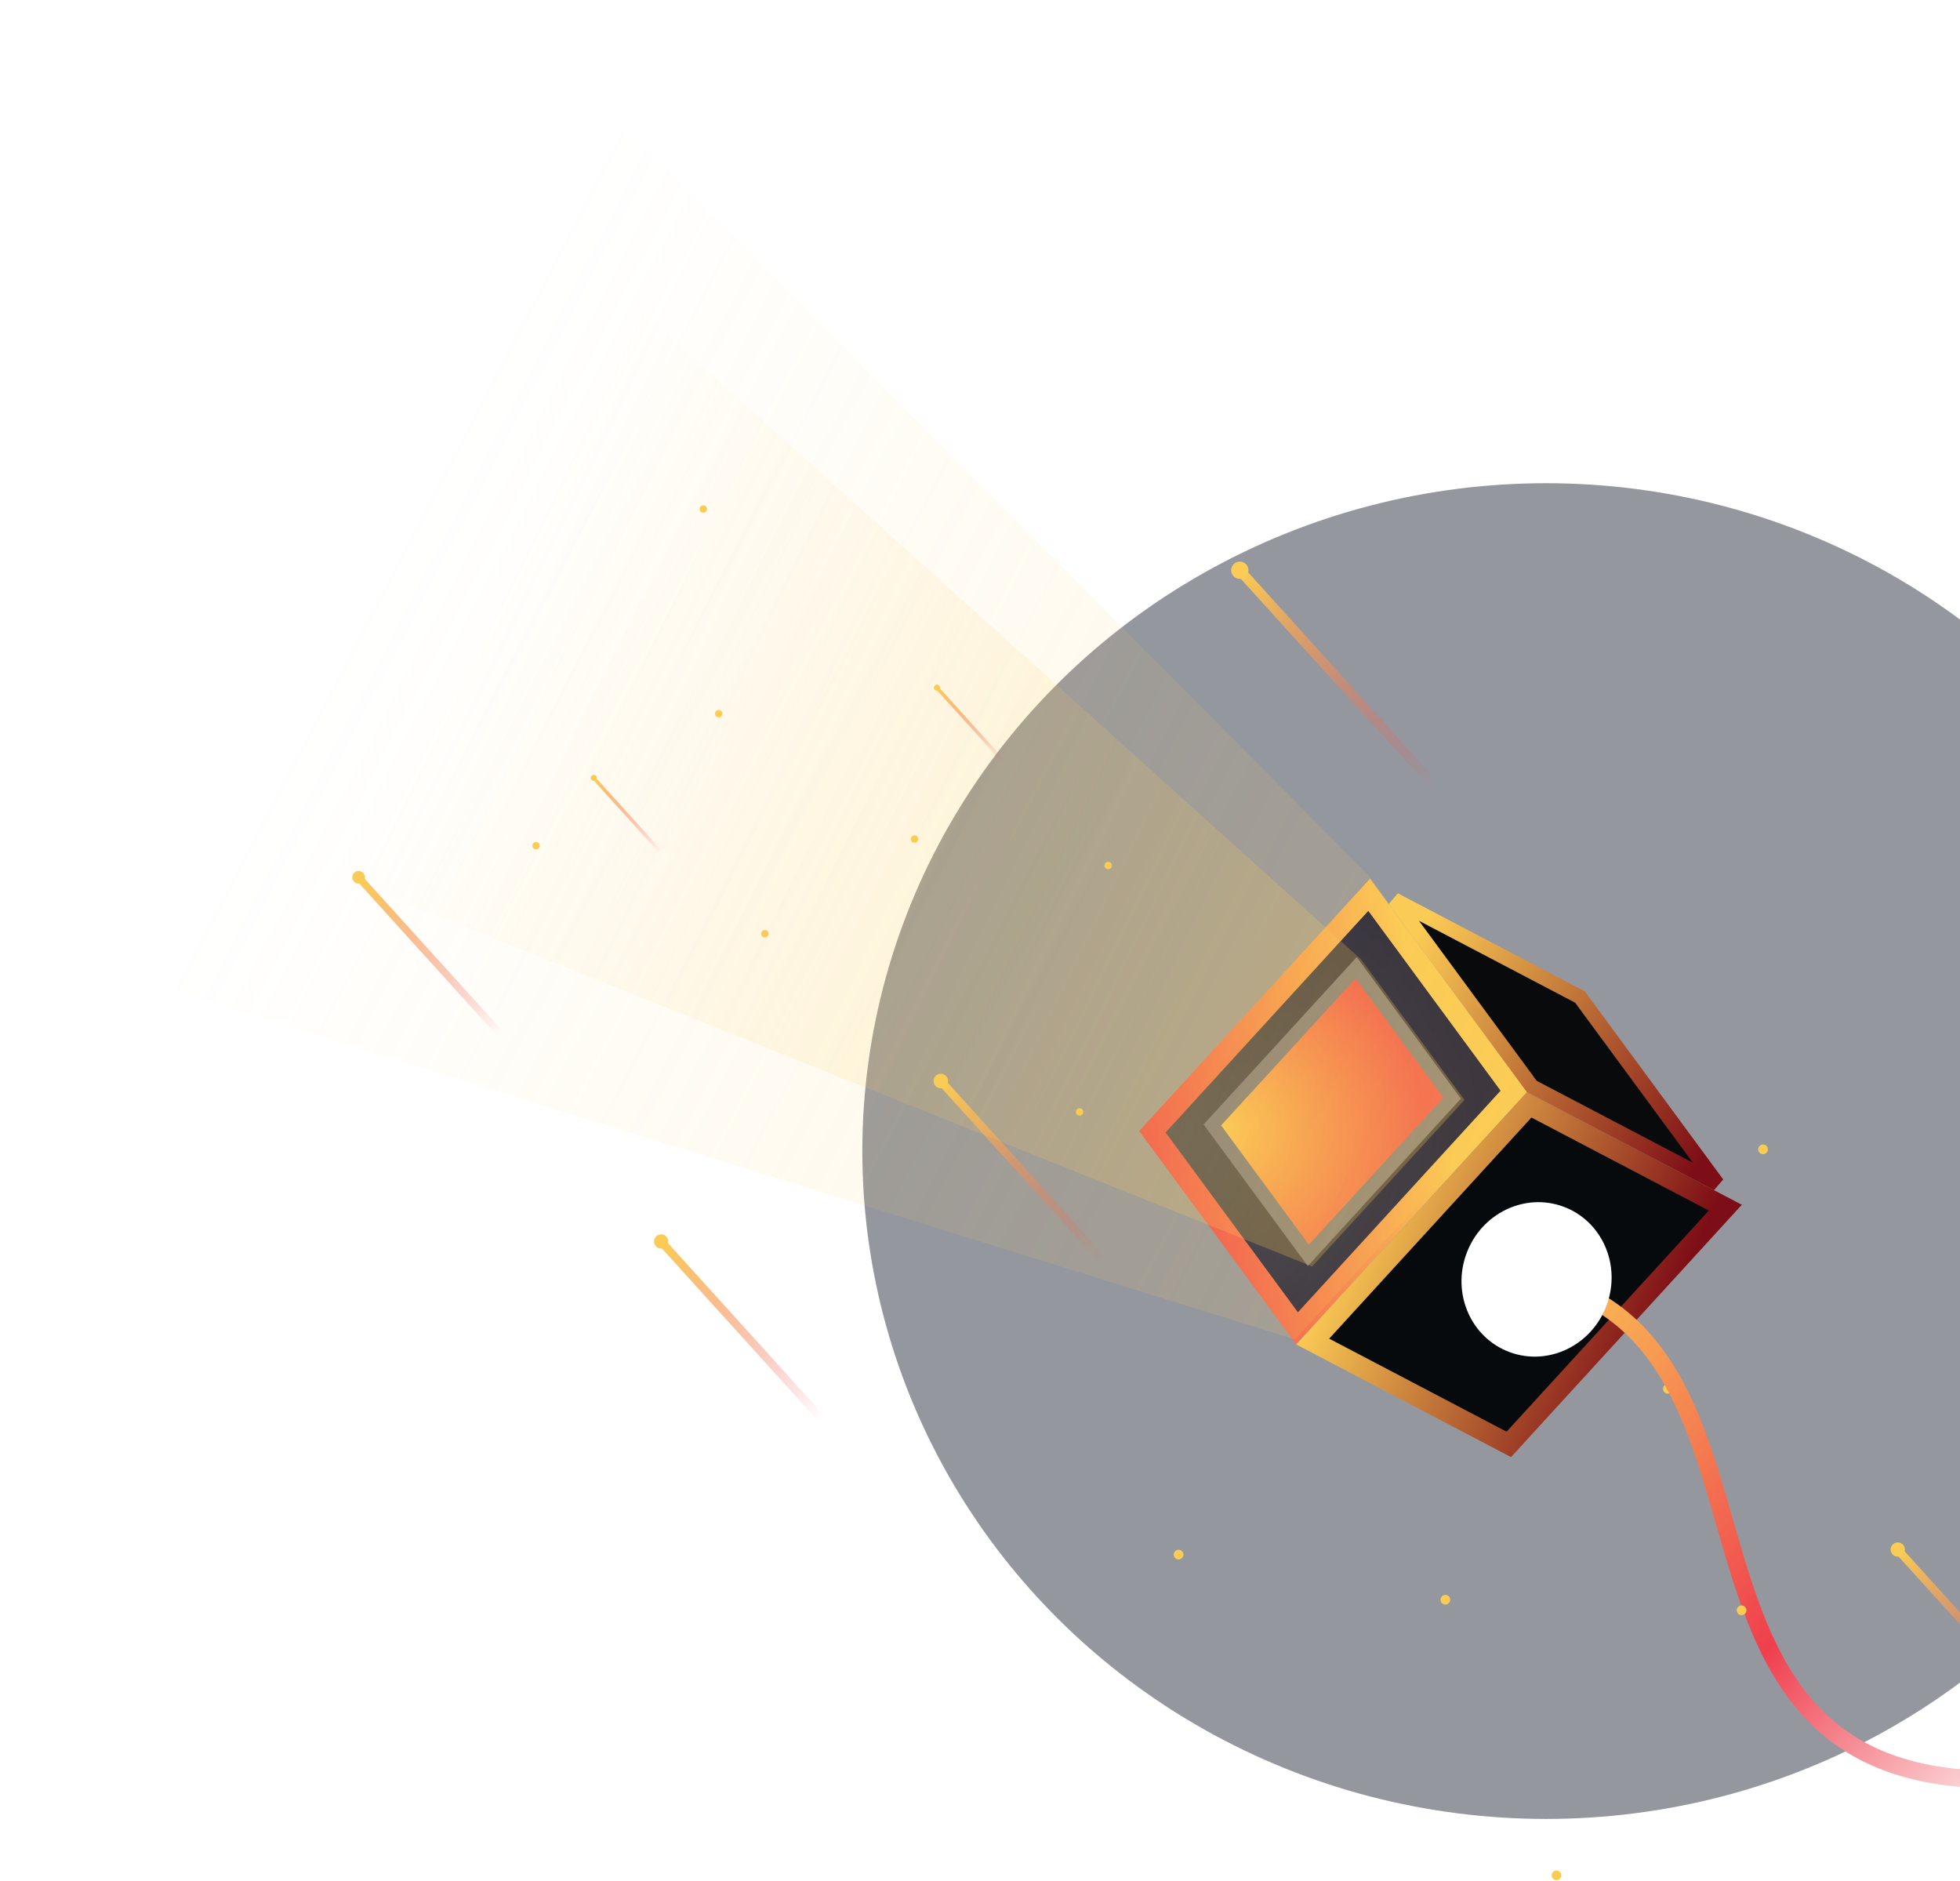 <svg xmlns="http://www.w3.org/2000/svg" width="671" height="644" fill="none"><g clip-path="url(#a)"><g filter="url(#b)" opacity=".5"><ellipse cx="529.28" cy="394.027" fill="#2C2F40" rx="234.061" ry="228.621"/></g><path fill="url(#c)" d="M321.551 371.609h2.808v82.162h-2.808z" transform="rotate(-42.165 321.551 371.609)"/><g filter="url(#d)"><circle cx="322.083" cy="370.045" r="2.487" fill="#FBCC55" transform="rotate(-42.165 322.083 370.045)"/></g><path fill="url(#e)" stroke="url(#f)" stroke-width="6.998" d="m518.243 373.604-74.201 81.11-49.523-67.301 74.202-81.11z"/><path fill="url(#g)" stroke="#6C7087" stroke-width="4.642" d="m497.128 375.924-49.224 53.806-32.852-44.646 49.224-53.807z"/><path fill="url(#h)" d="m522.086 372.411-53.568-72.799-261.057-262.64L18.011 326.23l425.326 132.26z" opacity=".5"/><path fill="url(#i)" d="m501.35 376.529-35.466-48.199-248.631-223.94L99.741 293.464l349.471 140.057z" opacity=".7"/><path fill="#060A0D" stroke="url(#j)" stroke-width="6.998" d="m590.665 413.399-74.132 81.034-67.138-35.204 74.132-81.033z"/><path fill="#090A0C" stroke="url(#k)" stroke-width="4.966" d="m524.425 371.912-47.032-63.917 63.509 33.301 47.032 63.917z"/><path fill="url(#l)" d="M423.817 197.07h3.348v97.945h-3.348z" transform="rotate(-42.165 423.817 197.07)"/><g filter="url(#m)"><circle cx="424.451" cy="195.205" r="2.965" fill="#FBCC55" transform="rotate(-42.165 424.451 195.205)"/></g><path fill="url(#n)" d="M225.832 426.508h2.758v80.7h-2.758z" transform="rotate(-42.165 225.832 426.508)"/><g filter="url(#o)"><circle cx="226.354" cy="424.972" r="2.443" fill="#FBCC55" transform="rotate(-42.165 226.354 424.972)"/></g><path fill="url(#p)" d="M649.176 531.968h2.758v80.7h-2.758z" transform="rotate(-42.165 649.176 531.968)"/><g filter="url(#q)"><circle cx="649.698" cy="530.432" r="2.443" fill="#FBCC55" transform="rotate(-42.165 649.698 530.432)"/></g><path fill="url(#r)" d="M122.306 301.662h2.452v71.726h-2.452z" transform="rotate(-42.165 122.306 301.662)"/><g filter="url(#s)"><circle cx="122.771" cy="300.297" r="2.171" fill="#FBCC55" transform="rotate(-42.165 122.771 300.297)"/></g><path fill="url(#t)" d="M203.041 266.933h1.158v33.882h-1.158z" transform="rotate(-42.165 203.041 266.933)"/><g filter="url(#u)"><circle cx="203.26" cy="266.288" r="1.026" fill="#FBCC55" transform="rotate(-42.165 203.26 266.288)"/></g><path fill="url(#v)" d="M320.553 236.048h1.158v33.882h-1.158z" transform="rotate(-42.165 320.553 236.048)"/><g filter="url(#w)"><circle cx="320.772" cy="235.403" r="1.026" fill="#FBCC55" transform="rotate(-42.165 320.772 235.403)"/></g><g filter="url(#x)"><circle cx="369.589" cy="380.64" r="1.257" fill="#FBCC55" transform="rotate(2.135 369.589 380.64)"/></g><g filter="url(#y)"><circle cx="379.382" cy="296.273" r="1.257" fill="#FBCC55" transform="rotate(2.135 379.382 296.273)"/></g><g filter="url(#z)"><circle cx="603.576" cy="393.44" r="1.657" fill="#FBCC55" transform="rotate(-73.96 603.576 393.44)"/></g><g filter="url(#A)"><circle cx="246.051" cy="244.296" r="1.257" fill="#FBCC55" transform="rotate(2.135 246.051 244.296)"/></g><g filter="url(#B)"><circle cx="494.81" cy="547.612" r="1.657" fill="#FBCC55" transform="rotate(-73.96 494.81 547.612)"/></g><g filter="url(#C)"><circle cx="240.778" cy="174.241" r="1.257" fill="#FBCC55" transform="rotate(2.135 240.778 174.241)"/></g><g filter="url(#D)"><circle cx="403.481" cy="532.164" r="1.657" fill="#FBCC55" transform="rotate(-73.96 403.481 532.164)"/></g><g filter="url(#E)"><circle cx="313.093" cy="287.233" r="1.257" fill="#FBCC55" transform="rotate(2.135 313.093 287.233)"/></g><g filter="url(#F)"><circle cx="571.003" cy="475.414" r="1.657" fill="#FBCC55" transform="rotate(-73.96 571.003 475.414)"/></g><g filter="url(#G)"><circle cx="261.87" cy="319.625" r="1.257" fill="#FBCC55" transform="rotate(2.135 261.87 319.625)"/></g><path stroke="url(#H)" stroke-width="6.026" d="M725.747 604.388c-183.556 36.715-93.163-150.476-205.402-167.801"/><g filter="url(#I)"><circle cx="596.229" cy="551.234" r="1.657" fill="#FBCC55" transform="rotate(-73.96 596.229 551.234)"/></g><g filter="url(#J)"><circle cx="183.529" cy="289.493" r="1.257" fill="#FBCC55" transform="rotate(2.135 183.529 289.493)"/></g><g filter="url(#K)"><circle cx="532.845" cy="641.95" r="1.657" fill="#FBCC55" transform="rotate(-73.96 532.845 641.95)"/></g><g filter="url(#L)"><ellipse cx="524.743" cy="434.916" fill="#fff" fill-opacity=".43" rx="21.883" ry="22.715" transform="rotate(20.265 524.743 434.916)"/></g><g filter="url(#M)"><ellipse cx="523.46" cy="436.089" fill="#F68A52" rx="10.719" ry="11.126" transform="rotate(20.265 523.46 436.089)"/></g><g filter="url(#N)"><ellipse cx="523.479" cy="436.103" fill="#F68A52" rx="9.053" ry="9.398" transform="rotate(20.265 523.479 436.103)"/></g><g filter="url(#O)"><ellipse cx="523.493" cy="436.065" fill="#EF543F" rx="8.021" ry="8.326" transform="rotate(20.265 523.493 436.065)"/></g><g filter="url(#P)"><ellipse cx="526.034" cy="437.956" fill="#fff" rx="25.573" ry="26.546" transform="rotate(20.265 526.034 437.956)"/></g></g><defs><filter id="b" width="868.193" height="857.312" x="95.183" y="-34.629" color-interpolation-filters="sRGB" filterUnits="userSpaceOnUse"><feFlood flood-opacity="0" result="BackgroundImageFix"/><feBlend in="SourceGraphic" in2="BackgroundImageFix" result="shape"/><feGaussianBlur result="effect1_foregroundBlur_4_40" stdDeviation="100.018"/></filter><filter id="d" width="31.132" height="31.132" x="306.517" y="354.479" color-interpolation-filters="sRGB" filterUnits="userSpaceOnUse"><feFlood flood-opacity="0" result="BackgroundImageFix"/><feColorMatrix in="SourceAlpha" result="hardAlpha" values="0 0 0 0 0 0 0 0 0 0 0 0 0 0 0 0 0 0 127 0"/><feMorphology in="SourceAlpha" operator="dilate" radius="2.728" result="effect1_dropShadow_4_40"/><feOffset/><feGaussianBlur stdDeviation="5.175"/><feComposite in2="hardAlpha" operator="out"/><feColorMatrix values="0 0 0 0 0.984 0 0 0 0 0.8 0 0 0 0 0.333 0 0 0 1 0"/><feBlend in2="BackgroundImageFix" result="effect1_dropShadow_4_40"/><feBlend in="SourceGraphic" in2="effect1_dropShadow_4_40" result="shape"/></filter><filter id="m" width="37.112" height="37.112" x="405.895" y="176.65" color-interpolation-filters="sRGB" filterUnits="userSpaceOnUse"><feFlood flood-opacity="0" result="BackgroundImageFix"/><feColorMatrix in="SourceAlpha" result="hardAlpha" values="0 0 0 0 0 0 0 0 0 0 0 0 0 0 0 0 0 0 127 0"/><feMorphology in="SourceAlpha" operator="dilate" radius="3.252" result="effect1_dropShadow_4_40"/><feOffset/><feGaussianBlur stdDeviation="6.169"/><feComposite in2="hardAlpha" operator="out"/><feColorMatrix values="0 0 0 0 0.984 0 0 0 0 0.8 0 0 0 0 0.333 0 0 0 1 0"/><feBlend in2="BackgroundImageFix" result="effect1_dropShadow_4_40"/><feBlend in="SourceGraphic" in2="effect1_dropShadow_4_40" result="shape"/></filter><filter id="o" width="30.578" height="30.578" x="211.065" y="409.683" color-interpolation-filters="sRGB" filterUnits="userSpaceOnUse"><feFlood flood-opacity="0" result="BackgroundImageFix"/><feColorMatrix in="SourceAlpha" result="hardAlpha" values="0 0 0 0 0 0 0 0 0 0 0 0 0 0 0 0 0 0 127 0"/><feMorphology in="SourceAlpha" operator="dilate" radius="2.679" result="effect1_dropShadow_4_40"/><feOffset/><feGaussianBlur stdDeviation="5.083"/><feComposite in2="hardAlpha" operator="out"/><feColorMatrix values="0 0 0 0 0.984 0 0 0 0 0.8 0 0 0 0 0.333 0 0 0 1 0"/><feBlend in2="BackgroundImageFix" result="effect1_dropShadow_4_40"/><feBlend in="SourceGraphic" in2="effect1_dropShadow_4_40" result="shape"/></filter><filter id="q" width="30.578" height="30.578" x="634.409" y="515.143" color-interpolation-filters="sRGB" filterUnits="userSpaceOnUse"><feFlood flood-opacity="0" result="BackgroundImageFix"/><feColorMatrix in="SourceAlpha" result="hardAlpha" values="0 0 0 0 0 0 0 0 0 0 0 0 0 0 0 0 0 0 127 0"/><feMorphology in="SourceAlpha" operator="dilate" radius="2.679" result="effect1_dropShadow_4_40"/><feOffset/><feGaussianBlur stdDeviation="5.083"/><feComposite in2="hardAlpha" operator="out"/><feColorMatrix values="0 0 0 0 0.984 0 0 0 0 0.8 0 0 0 0 0.333 0 0 0 1 0"/><feBlend in2="BackgroundImageFix" result="effect1_dropShadow_4_40"/><feBlend in="SourceGraphic" in2="effect1_dropShadow_4_40" result="shape"/></filter><filter id="s" width="27.177" height="27.178" x="109.182" y="286.708" color-interpolation-filters="sRGB" filterUnits="userSpaceOnUse"><feFlood flood-opacity="0" result="BackgroundImageFix"/><feColorMatrix in="SourceAlpha" result="hardAlpha" values="0 0 0 0 0 0 0 0 0 0 0 0 0 0 0 0 0 0 127 0"/><feMorphology in="SourceAlpha" operator="dilate" radius="2.382" result="effect1_dropShadow_4_40"/><feOffset/><feGaussianBlur stdDeviation="4.518"/><feComposite in2="hardAlpha" operator="out"/><feColorMatrix values="0 0 0 0 0.984 0 0 0 0 0.8 0 0 0 0 0.333 0 0 0 1 0"/><feBlend in2="BackgroundImageFix" result="effect1_dropShadow_4_40"/><feBlend in="SourceGraphic" in2="effect1_dropShadow_4_40" result="shape"/></filter><filter id="u" width="12.838" height="12.838" x="196.841" y="259.869" color-interpolation-filters="sRGB" filterUnits="userSpaceOnUse"><feFlood flood-opacity="0" result="BackgroundImageFix"/><feColorMatrix in="SourceAlpha" result="hardAlpha" values="0 0 0 0 0 0 0 0 0 0 0 0 0 0 0 0 0 0 127 0"/><feMorphology in="SourceAlpha" operator="dilate" radius="1.125" result="effect1_dropShadow_4_40"/><feOffset/><feGaussianBlur stdDeviation="2.134"/><feComposite in2="hardAlpha" operator="out"/><feColorMatrix values="0 0 0 0 0.984 0 0 0 0 0.8 0 0 0 0 0.333 0 0 0 1 0"/><feBlend in2="BackgroundImageFix" result="effect1_dropShadow_4_40"/><feBlend in="SourceGraphic" in2="effect1_dropShadow_4_40" result="shape"/></filter><filter id="w" width="12.838" height="12.838" x="314.353" y="228.984" color-interpolation-filters="sRGB" filterUnits="userSpaceOnUse"><feFlood flood-opacity="0" result="BackgroundImageFix"/><feColorMatrix in="SourceAlpha" result="hardAlpha" values="0 0 0 0 0 0 0 0 0 0 0 0 0 0 0 0 0 0 127 0"/><feMorphology in="SourceAlpha" operator="dilate" radius="1.125" result="effect1_dropShadow_4_40"/><feOffset/><feGaussianBlur stdDeviation="2.134"/><feComposite in2="hardAlpha" operator="out"/><feColorMatrix values="0 0 0 0 0.984 0 0 0 0 0.8 0 0 0 0 0.333 0 0 0 1 0"/><feBlend in2="BackgroundImageFix" result="effect1_dropShadow_4_40"/><feBlend in="SourceGraphic" in2="effect1_dropShadow_4_40" result="shape"/></filter><filter id="x" width="14.566" height="14.566" x="362.306" y="373.357" color-interpolation-filters="sRGB" filterUnits="userSpaceOnUse"><feFlood flood-opacity="0" result="BackgroundImageFix"/><feColorMatrix in="SourceAlpha" result="hardAlpha" values="0 0 0 0 0 0 0 0 0 0 0 0 0 0 0 0 0 0 127 0"/><feMorphology in="SourceAlpha" operator="dilate" radius="1.507" result="effect1_dropShadow_4_40"/><feOffset/><feGaussianBlur stdDeviation="2.26"/><feComposite in2="hardAlpha" operator="out"/><feColorMatrix values="0 0 0 0 0.984 0 0 0 0 0.8 0 0 0 0 0.333 0 0 0 1 0"/><feBlend in2="BackgroundImageFix" result="effect1_dropShadow_4_40"/><feBlend in="SourceGraphic" in2="effect1_dropShadow_4_40" result="shape"/></filter><filter id="y" width="14.566" height="14.566" x="372.099" y="288.99" color-interpolation-filters="sRGB" filterUnits="userSpaceOnUse"><feFlood flood-opacity="0" result="BackgroundImageFix"/><feColorMatrix in="SourceAlpha" result="hardAlpha" values="0 0 0 0 0 0 0 0 0 0 0 0 0 0 0 0 0 0 127 0"/><feMorphology in="SourceAlpha" operator="dilate" radius="1.507" result="effect1_dropShadow_4_40"/><feOffset/><feGaussianBlur stdDeviation="2.26"/><feComposite in2="hardAlpha" operator="out"/><feColorMatrix values="0 0 0 0 0.984 0 0 0 0 0.8 0 0 0 0 0.333 0 0 0 1 0"/><feBlend in2="BackgroundImageFix" result="effect1_dropShadow_4_40"/><feBlend in="SourceGraphic" in2="effect1_dropShadow_4_40" result="shape"/></filter><filter id="z" width="19.205" height="19.205" x="593.973" y="383.838" color-interpolation-filters="sRGB" filterUnits="userSpaceOnUse"><feFlood flood-opacity="0" result="BackgroundImageFix"/><feColorMatrix in="SourceAlpha" result="hardAlpha" values="0 0 0 0 0 0 0 0 0 0 0 0 0 0 0 0 0 0 127 0"/><feMorphology in="SourceAlpha" operator="dilate" radius="1.986" result="effect1_dropShadow_4_40"/><feOffset/><feGaussianBlur stdDeviation="2.98"/><feComposite in2="hardAlpha" operator="out"/><feColorMatrix values="0 0 0 0 0.984 0 0 0 0 0.8 0 0 0 0 0.333 0 0 0 1 0"/><feBlend in2="BackgroundImageFix" result="effect1_dropShadow_4_40"/><feBlend in="SourceGraphic" in2="effect1_dropShadow_4_40" result="shape"/></filter><filter id="A" width="14.566" height="14.566" x="238.768" y="237.013" color-interpolation-filters="sRGB" filterUnits="userSpaceOnUse"><feFlood flood-opacity="0" result="BackgroundImageFix"/><feColorMatrix in="SourceAlpha" result="hardAlpha" values="0 0 0 0 0 0 0 0 0 0 0 0 0 0 0 0 0 0 127 0"/><feMorphology in="SourceAlpha" operator="dilate" radius="1.507" result="effect1_dropShadow_4_40"/><feOffset/><feGaussianBlur stdDeviation="2.26"/><feComposite in2="hardAlpha" operator="out"/><feColorMatrix values="0 0 0 0 0.984 0 0 0 0 0.8 0 0 0 0 0.333 0 0 0 1 0"/><feBlend in2="BackgroundImageFix" result="effect1_dropShadow_4_40"/><feBlend in="SourceGraphic" in2="effect1_dropShadow_4_40" result="shape"/></filter><filter id="B" width="19.205" height="19.205" x="485.207" y="538.009" color-interpolation-filters="sRGB" filterUnits="userSpaceOnUse"><feFlood flood-opacity="0" result="BackgroundImageFix"/><feColorMatrix in="SourceAlpha" result="hardAlpha" values="0 0 0 0 0 0 0 0 0 0 0 0 0 0 0 0 0 0 127 0"/><feMorphology in="SourceAlpha" operator="dilate" radius="1.986" result="effect1_dropShadow_4_40"/><feOffset/><feGaussianBlur stdDeviation="2.98"/><feComposite in2="hardAlpha" operator="out"/><feColorMatrix values="0 0 0 0 0.984 0 0 0 0 0.8 0 0 0 0 0.333 0 0 0 1 0"/><feBlend in2="BackgroundImageFix" result="effect1_dropShadow_4_40"/><feBlend in="SourceGraphic" in2="effect1_dropShadow_4_40" result="shape"/></filter><filter id="C" width="14.566" height="14.566" x="233.495" y="166.958" color-interpolation-filters="sRGB" filterUnits="userSpaceOnUse"><feFlood flood-opacity="0" result="BackgroundImageFix"/><feColorMatrix in="SourceAlpha" result="hardAlpha" values="0 0 0 0 0 0 0 0 0 0 0 0 0 0 0 0 0 0 127 0"/><feMorphology in="SourceAlpha" operator="dilate" radius="1.507" result="effect1_dropShadow_4_40"/><feOffset/><feGaussianBlur stdDeviation="2.26"/><feComposite in2="hardAlpha" operator="out"/><feColorMatrix values="0 0 0 0 0.984 0 0 0 0 0.8 0 0 0 0 0.333 0 0 0 1 0"/><feBlend in2="BackgroundImageFix" result="effect1_dropShadow_4_40"/><feBlend in="SourceGraphic" in2="effect1_dropShadow_4_40" result="shape"/></filter><filter id="D" width="19.205" height="19.205" x="393.878" y="522.561" color-interpolation-filters="sRGB" filterUnits="userSpaceOnUse"><feFlood flood-opacity="0" result="BackgroundImageFix"/><feColorMatrix in="SourceAlpha" result="hardAlpha" values="0 0 0 0 0 0 0 0 0 0 0 0 0 0 0 0 0 0 127 0"/><feMorphology in="SourceAlpha" operator="dilate" radius="1.986" result="effect1_dropShadow_4_40"/><feOffset/><feGaussianBlur stdDeviation="2.98"/><feComposite in2="hardAlpha" operator="out"/><feColorMatrix values="0 0 0 0 0.984 0 0 0 0 0.8 0 0 0 0 0.333 0 0 0 1 0"/><feBlend in2="BackgroundImageFix" result="effect1_dropShadow_4_40"/><feBlend in="SourceGraphic" in2="effect1_dropShadow_4_40" result="shape"/></filter><filter id="E" width="14.566" height="14.566" x="305.81" y="279.95" color-interpolation-filters="sRGB" filterUnits="userSpaceOnUse"><feFlood flood-opacity="0" result="BackgroundImageFix"/><feColorMatrix in="SourceAlpha" result="hardAlpha" values="0 0 0 0 0 0 0 0 0 0 0 0 0 0 0 0 0 0 127 0"/><feMorphology in="SourceAlpha" operator="dilate" radius="1.507" result="effect1_dropShadow_4_40"/><feOffset/><feGaussianBlur stdDeviation="2.26"/><feComposite in2="hardAlpha" operator="out"/><feColorMatrix values="0 0 0 0 0.984 0 0 0 0 0.8 0 0 0 0 0.333 0 0 0 1 0"/><feBlend in2="BackgroundImageFix" result="effect1_dropShadow_4_40"/><feBlend in="SourceGraphic" in2="effect1_dropShadow_4_40" result="shape"/></filter><filter id="F" width="19.205" height="19.205" x="561.401" y="465.811" color-interpolation-filters="sRGB" filterUnits="userSpaceOnUse"><feFlood flood-opacity="0" result="BackgroundImageFix"/><feColorMatrix in="SourceAlpha" result="hardAlpha" values="0 0 0 0 0 0 0 0 0 0 0 0 0 0 0 0 0 0 127 0"/><feMorphology in="SourceAlpha" operator="dilate" radius="1.986" result="effect1_dropShadow_4_40"/><feOffset/><feGaussianBlur stdDeviation="2.98"/><feComposite in2="hardAlpha" operator="out"/><feColorMatrix values="0 0 0 0 0.984 0 0 0 0 0.8 0 0 0 0 0.333 0 0 0 1 0"/><feBlend in2="BackgroundImageFix" result="effect1_dropShadow_4_40"/><feBlend in="SourceGraphic" in2="effect1_dropShadow_4_40" result="shape"/></filter><filter id="G" width="14.566" height="14.566" x="254.587" y="312.342" color-interpolation-filters="sRGB" filterUnits="userSpaceOnUse"><feFlood flood-opacity="0" result="BackgroundImageFix"/><feColorMatrix in="SourceAlpha" result="hardAlpha" values="0 0 0 0 0 0 0 0 0 0 0 0 0 0 0 0 0 0 127 0"/><feMorphology in="SourceAlpha" operator="dilate" radius="1.507" result="effect1_dropShadow_4_40"/><feOffset/><feGaussianBlur stdDeviation="2.26"/><feComposite in2="hardAlpha" operator="out"/><feColorMatrix values="0 0 0 0 0.984 0 0 0 0 0.8 0 0 0 0 0.333 0 0 0 1 0"/><feBlend in2="BackgroundImageFix" result="effect1_dropShadow_4_40"/><feBlend in="SourceGraphic" in2="effect1_dropShadow_4_40" result="shape"/></filter><filter id="I" width="19.205" height="19.205" x="586.627" y="541.631" color-interpolation-filters="sRGB" filterUnits="userSpaceOnUse"><feFlood flood-opacity="0" result="BackgroundImageFix"/><feColorMatrix in="SourceAlpha" result="hardAlpha" values="0 0 0 0 0 0 0 0 0 0 0 0 0 0 0 0 0 0 127 0"/><feMorphology in="SourceAlpha" operator="dilate" radius="1.986" result="effect1_dropShadow_4_40"/><feOffset/><feGaussianBlur stdDeviation="2.98"/><feComposite in2="hardAlpha" operator="out"/><feColorMatrix values="0 0 0 0 0.984 0 0 0 0 0.8 0 0 0 0 0.333 0 0 0 1 0"/><feBlend in2="BackgroundImageFix" result="effect1_dropShadow_4_40"/><feBlend in="SourceGraphic" in2="effect1_dropShadow_4_40" result="shape"/></filter><filter id="J" width="14.566" height="14.566" x="176.246" y="282.21" color-interpolation-filters="sRGB" filterUnits="userSpaceOnUse"><feFlood flood-opacity="0" result="BackgroundImageFix"/><feColorMatrix in="SourceAlpha" result="hardAlpha" values="0 0 0 0 0 0 0 0 0 0 0 0 0 0 0 0 0 0 127 0"/><feMorphology in="SourceAlpha" operator="dilate" radius="1.507" result="effect1_dropShadow_4_40"/><feOffset/><feGaussianBlur stdDeviation="2.26"/><feComposite in2="hardAlpha" operator="out"/><feColorMatrix values="0 0 0 0 0.984 0 0 0 0 0.8 0 0 0 0 0.333 0 0 0 1 0"/><feBlend in2="BackgroundImageFix" result="effect1_dropShadow_4_40"/><feBlend in="SourceGraphic" in2="effect1_dropShadow_4_40" result="shape"/></filter><filter id="K" width="19.205" height="19.205" x="523.242" y="632.347" color-interpolation-filters="sRGB" filterUnits="userSpaceOnUse"><feFlood flood-opacity="0" result="BackgroundImageFix"/><feColorMatrix in="SourceAlpha" result="hardAlpha" values="0 0 0 0 0 0 0 0 0 0 0 0 0 0 0 0 0 0 127 0"/><feMorphology in="SourceAlpha" operator="dilate" radius="1.986" result="effect1_dropShadow_4_40"/><feOffset/><feGaussianBlur stdDeviation="2.98"/><feComposite in2="hardAlpha" operator="out"/><feColorMatrix values="0 0 0 0 0.984 0 0 0 0 0.8 0 0 0 0 0.333 0 0 0 1 0"/><feBlend in2="BackgroundImageFix" result="effect1_dropShadow_4_40"/><feBlend in="SourceGraphic" in2="effect1_dropShadow_4_40" result="shape"/></filter><filter id="L" width="79.818" height="81.084" x="484.835" y="394.373" color-interpolation-filters="sRGB" filterUnits="userSpaceOnUse"><feFlood flood-opacity="0" result="BackgroundImageFix"/><feBlend in="SourceGraphic" in2="BackgroundImageFix" result="shape"/><feGaussianBlur result="effect1_foregroundBlur_4_40" stdDeviation="8.959"/></filter><filter id="M" width="68.356" height="68.977" x="489.281" y="401.6" color-interpolation-filters="sRGB" filterUnits="userSpaceOnUse"><feFlood flood-opacity="0" result="BackgroundImageFix"/><feBlend in="SourceGraphic" in2="BackgroundImageFix" result="shape"/><feGaussianBlur result="effect1_foregroundBlur_4_40" stdDeviation="11.704"/></filter><filter id="N" width="41.126" height="41.65" x="502.916" y="415.278" color-interpolation-filters="sRGB" filterUnits="userSpaceOnUse"><feFlood flood-opacity="0" result="BackgroundImageFix"/><feBlend in="SourceGraphic" in2="BackgroundImageFix" result="shape"/><feGaussianBlur result="effect1_foregroundBlur_4_40" stdDeviation="5.733"/></filter><filter id="O" width="36.436" height="36.901" x="505.274" y="417.615" color-interpolation-filters="sRGB" filterUnits="userSpaceOnUse"><feFlood flood-opacity="0" result="BackgroundImageFix"/><feBlend in="SourceGraphic" in2="BackgroundImageFix" result="shape"/><feGaussianBlur result="effect1_foregroundBlur_4_40" stdDeviation="5.079"/></filter><filter id="P" width="165.608" height="167.088" x="443.231" y="354.412" color-interpolation-filters="sRGB" filterUnits="userSpaceOnUse"><feFlood flood-opacity="0" result="BackgroundImageFix"/><feBlend in="SourceGraphic" in2="BackgroundImageFix" result="shape"/><feGaussianBlur result="effect1_foregroundBlur_4_40" stdDeviation="28.553"/></filter><linearGradient id="c" x1="322.955" x2="322.955" y1="371.609" y2="453.772" gradientUnits="userSpaceOnUse"><stop stop-color="#FBCC55"/><stop offset="1" stop-color="#EF3F4D" stop-opacity="0"/></linearGradient><linearGradient id="f" x1="493.028" x2="391.584" y1="373.346" y2="395.927" gradientUnits="userSpaceOnUse"><stop stop-color="#FBCC55"/><stop offset="1" stop-color="#EF3F4D"/></linearGradient><linearGradient id="h" x1="1304.79" x2="172.433" y1="701.866" y2="111.923" gradientUnits="userSpaceOnUse"><stop stop-color="#FBCC55"/><stop offset="1" stop-color="#FBCC55" stop-opacity="0"/></linearGradient><linearGradient id="i" x1="1019.56" x2="179.212" y1="594.656" y2="185.744" gradientUnits="userSpaceOnUse"><stop stop-color="#FBCC55"/><stop offset="1" stop-color="#FBCC55" stop-opacity="0"/></linearGradient><linearGradient id="j" x1="470.426" x2="573.624" y1="398.193" y2="444.209" gradientUnits="userSpaceOnUse"><stop stop-color="#FBCC55"/><stop offset="1" stop-color="#7D0D16"/></linearGradient><linearGradient id="k" x1="480.761" x2="597.508" y1="324.989" y2="403.692" gradientUnits="userSpaceOnUse"><stop stop-color="#FBCC55"/><stop offset=".89" stop-color="#7D0D16"/></linearGradient><linearGradient id="l" x1="425.491" x2="425.491" y1="197.07" y2="295.015" gradientUnits="userSpaceOnUse"><stop stop-color="#FBCC55"/><stop offset="1" stop-color="#EF3F4D" stop-opacity="0"/></linearGradient><linearGradient id="n" x1="227.211" x2="227.211" y1="426.508" y2="507.208" gradientUnits="userSpaceOnUse"><stop stop-color="#FBCC55"/><stop offset="1" stop-color="#EF3F4D" stop-opacity="0"/></linearGradient><linearGradient id="p" x1="650.555" x2="650.555" y1="531.968" y2="612.668" gradientUnits="userSpaceOnUse"><stop stop-color="#FBCC55"/><stop offset="1" stop-color="#EF3F4D" stop-opacity="0"/></linearGradient><linearGradient id="r" x1="123.532" x2="123.532" y1="301.662" y2="373.389" gradientUnits="userSpaceOnUse"><stop stop-color="#FBCC55"/><stop offset="1" stop-color="#EF3F4D" stop-opacity="0"/></linearGradient><linearGradient id="t" x1="203.62" x2="203.62" y1="266.933" y2="300.814" gradientUnits="userSpaceOnUse"><stop stop-color="#FBCC55"/><stop offset="1" stop-color="#EF3F4D" stop-opacity="0"/></linearGradient><linearGradient id="v" x1="321.132" x2="321.132" y1="236.048" y2="269.93" gradientUnits="userSpaceOnUse"><stop stop-color="#FBCC55"/><stop offset="1" stop-color="#EF3F4D" stop-opacity="0"/></linearGradient><linearGradient id="H" x1="694.91" x2="449.66" y1="625.925" y2="379.999" gradientUnits="userSpaceOnUse"><stop stop-color="#fff"/><stop offset=".307" stop-color="#EF3F4D"/><stop offset=".75" stop-color="#FBCC55"/><stop offset="1" stop-color="#fff"/></linearGradient><radialGradient id="e" cx="0" cy="0" r="1" gradientTransform="rotate(-6.731 3489.47 -3215.57)scale(106.04 104.743)" gradientUnits="userSpaceOnUse"><stop stop-color="#393E55"/><stop offset="1" stop-color="#191B39"/></radialGradient><radialGradient id="g" cx="0" cy="0" r="1" gradientTransform="rotate(-9.313 2583.612 -2365.905)scale(70.343 69.482)" gradientUnits="userSpaceOnUse"><stop stop-color="#FBCC55"/><stop offset="1" stop-color="#EF3F4D"/></radialGradient><clipPath id="a"><path fill="#fff" d="M0 0h671v644H0z"/></clipPath></defs></svg>